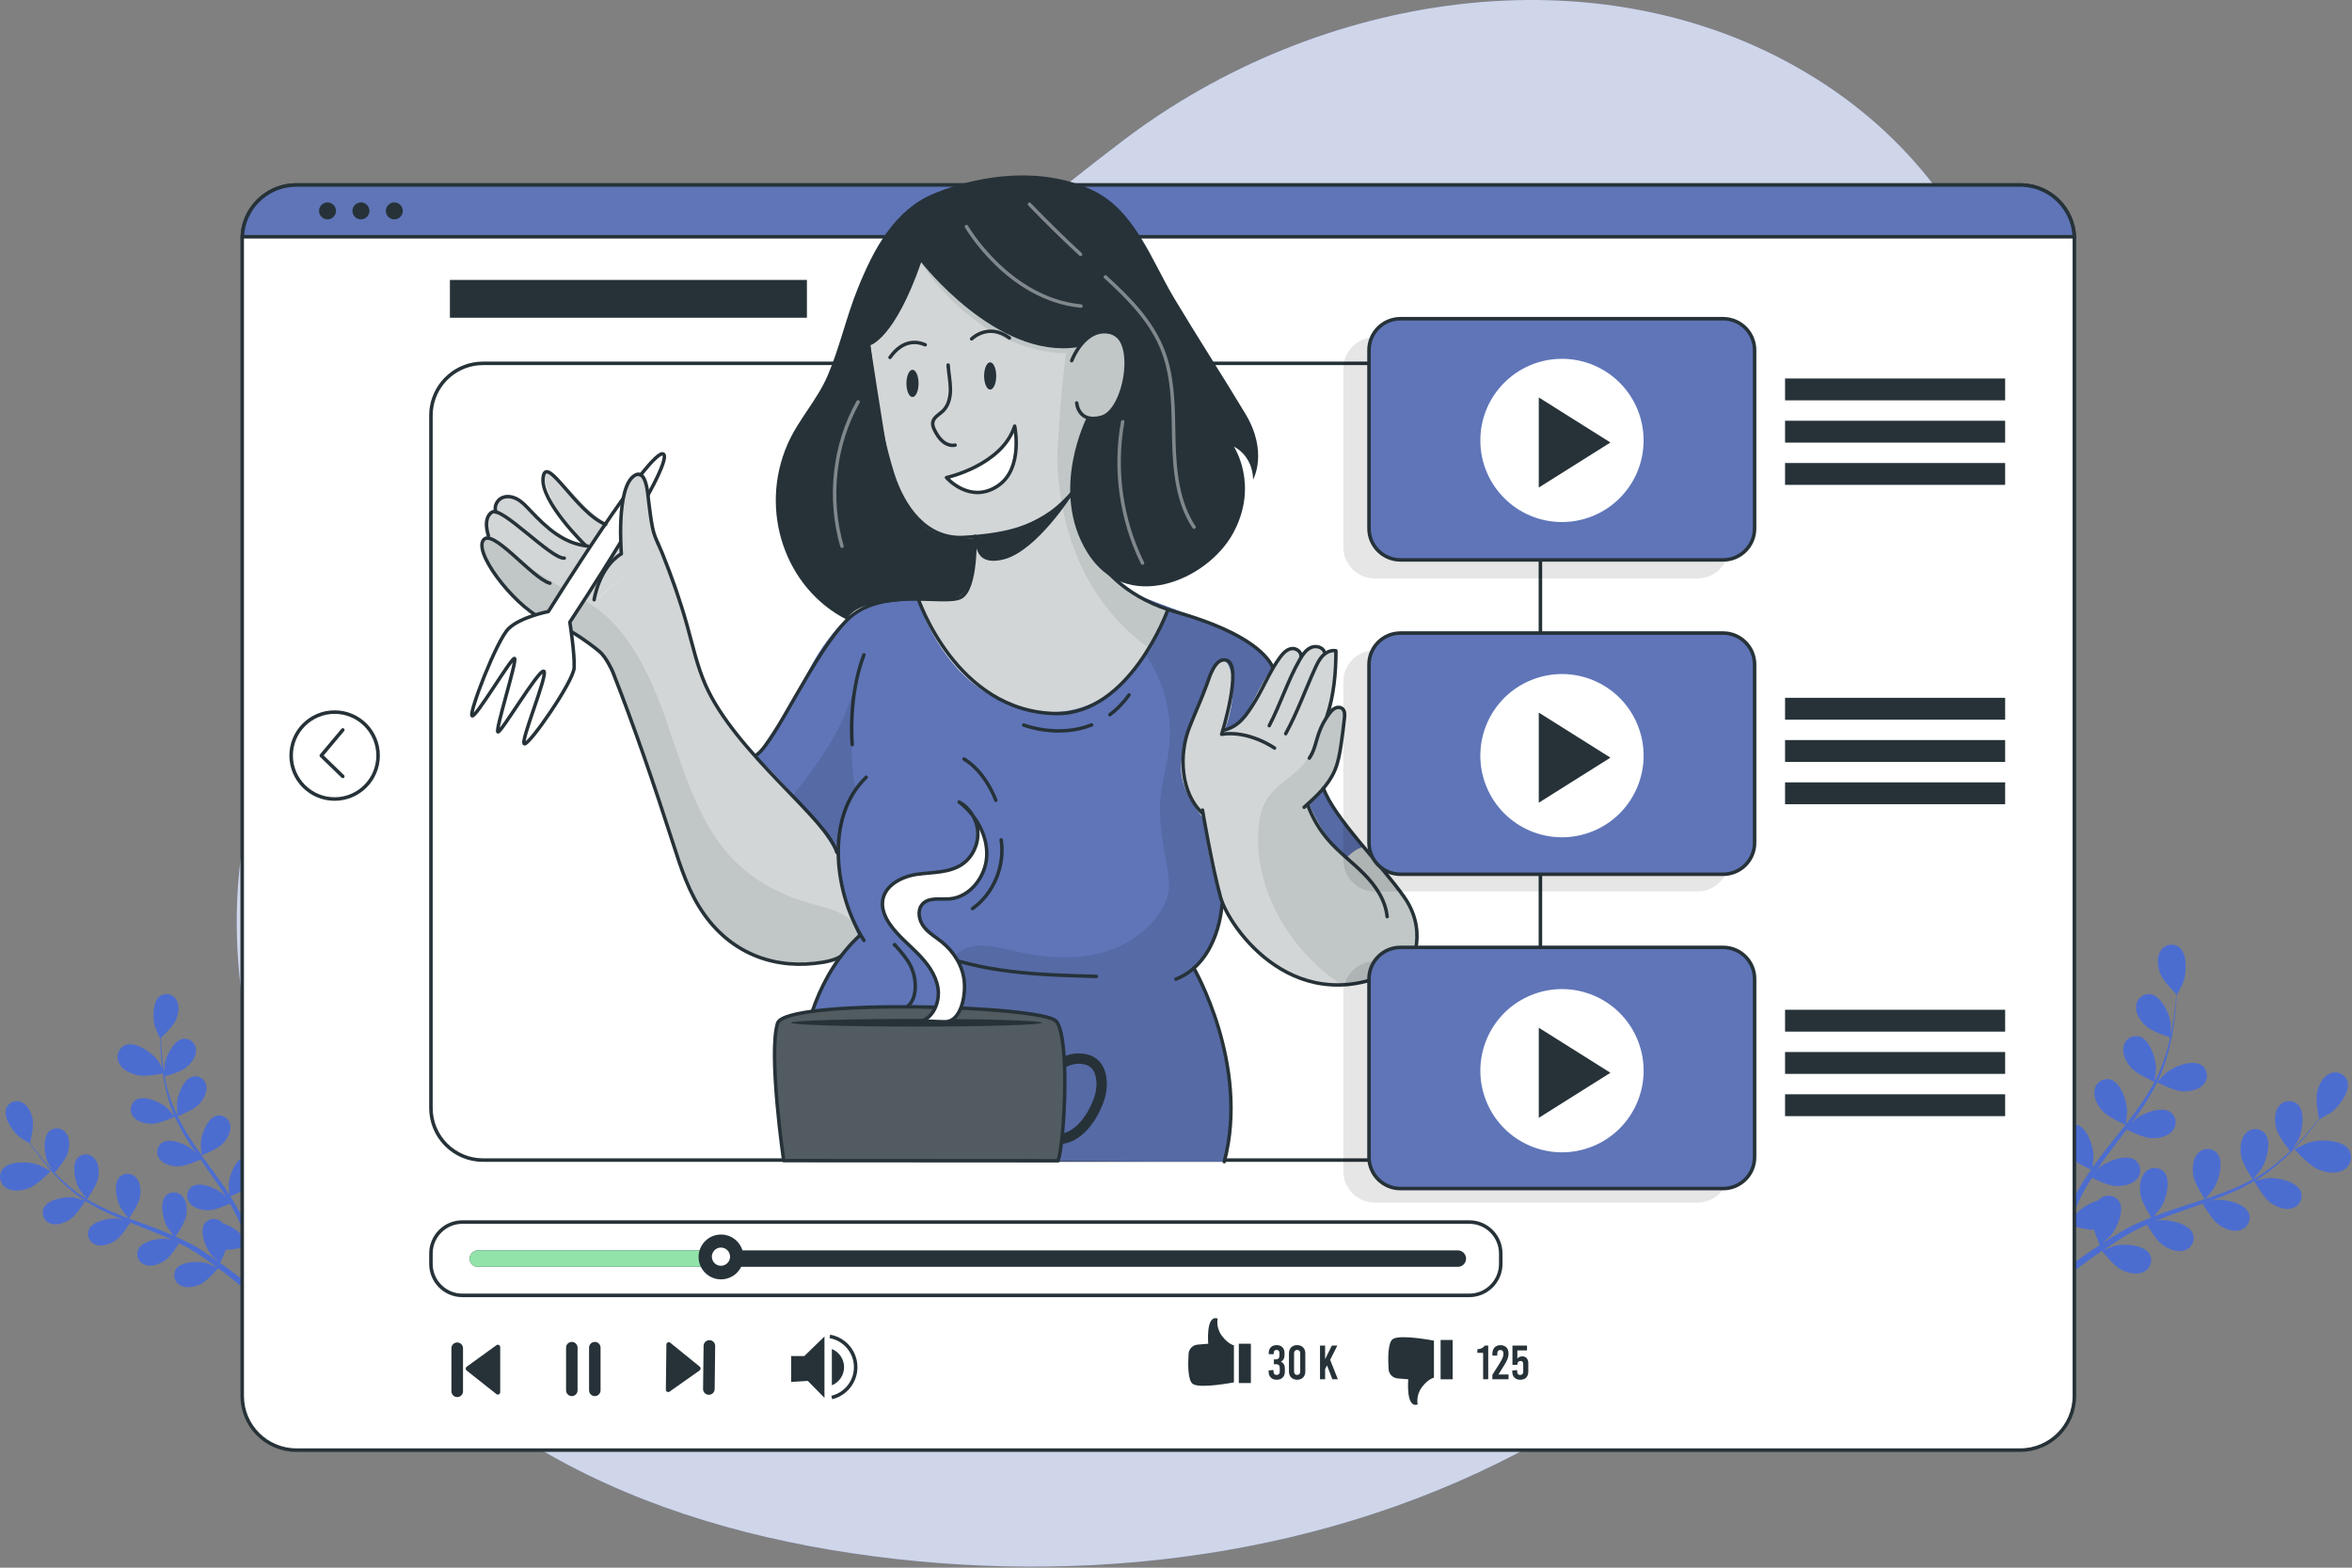 <svg xmlns="http://www.w3.org/2000/svg" width="666" height="444" viewBox="0 0 666 444" fill="none"><rect x="0" y="0" width="666" height="444" fill="#808080" stroke="none"/><path d="M394.603 377.548C394.535 377.548 395.799 373.492 395.908 373.249C397.172 370.396 401.316 365.624 404.763 365.989C407.027 366.293 408.617 368.375 408.312 370.64C408.292 370.786 408.265 370.93 408.23 371.072C407.73 373.485 405.323 375.337 403.214 376.338C400.741 377.501 394.603 377.548 394.603 377.548Z" fill="#4C6DD0"></path><path d="M656.239 331.125C653.735 330.034 649.656 325.449 649.651 325.441C649.646 325.433 653.488 323.687 653.744 323.596C656.724 322.666 663.02 322.63 665.039 325.473C666.303 327.372 665.789 329.936 663.89 331.2C663.764 331.284 663.634 331.36 663.5 331.43C661.353 332.643 658.375 332.053 656.239 331.125Z" fill="#4C6DD0"></path><path d="M591.739 356.695C590.193 357.814 588.774 358.876 587.494 359.865L585.121 359.216C586.733 358.01 588.621 356.669 590.688 355.21C591.899 354.371 593.212 353.49 594.568 352.606C593.946 351.194 593.406 349.748 592.95 348.274C590.638 348.399 586.361 347.025 585.807 346.846C585.262 348.197 584.748 349.514 584.279 350.766C583.211 353.593 582.344 356.123 581.639 358.264L579.683 357.729C580.446 355.555 581.396 352.977 582.547 350.103C583.097 348.733 583.706 347.274 584.351 345.789C583.85 345.47 579.788 342.873 578.552 340.986C577.429 339.277 576.48 336.775 577.214 334.733C577.83 332.821 579.878 331.771 581.79 332.386C581.912 332.425 582.032 332.471 582.149 332.523C584.919 333.848 585.807 339.312 585.442 342.03C585.401 342.18 584.992 343.904 584.706 344.975C584.976 344.348 585.223 343.778 585.497 343.159C586.049 341.908 586.63 340.708 587.228 339.393C587.551 338.776 587.876 338.15 588.204 337.516C588.513 336.9 588.929 336.25 589.294 335.607C590.166 334.136 591.121 332.694 592.117 331.256C591.037 330.771 587.232 329.002 585.856 327.476C584.479 325.95 583.174 323.624 583.587 321.501C583.89 319.516 585.745 318.152 587.731 318.455C587.868 318.476 588.005 318.505 588.139 318.541C591.078 319.429 592.759 324.71 592.84 327.437C592.843 327.606 592.653 329.579 592.533 330.661C593.139 329.804 593.738 328.944 594.377 328.096C596.225 325.644 598.171 323.219 600.102 320.797C600.691 320.054 601.273 319.309 601.855 318.564C601.473 318.396 596.906 316.39 595.361 314.685C593.999 313.156 592.679 310.833 593.092 308.71C593.395 306.724 595.25 305.361 597.236 305.664C597.374 305.685 597.51 305.714 597.644 305.751C600.583 306.639 602.264 311.92 602.338 314.646C602.345 314.851 602.072 317.692 601.968 318.406C603.257 316.768 604.522 315.117 605.701 313.442C607.309 311.185 608.771 308.828 610.078 306.384C609.889 306.332 605.12 304.243 603.539 302.493C602.175 300.971 600.856 298.647 601.27 296.518C601.578 294.529 603.439 293.167 605.428 293.475C605.561 293.495 605.692 293.523 605.822 293.558C608.761 294.446 610.442 299.727 610.514 302.459C610.522 302.636 610.315 304.801 610.196 305.827L610.365 305.873C611.609 303.38 612.627 300.781 613.408 298.107C613.858 296.64 614.202 295.206 614.513 293.812C613.585 293.516 609.367 292.131 607.76 290.703C606.153 289.275 604.668 287.173 604.849 285.001C604.948 282.995 606.654 281.449 608.66 281.548C608.79 281.554 608.92 281.568 609.048 281.588C612.063 282.146 614.339 287.198 614.689 289.915C614.712 290.062 614.736 291.589 614.741 292.697C614.871 292.067 615.015 291.412 615.125 290.805C615.546 288.523 615.796 286.405 616 284.534C616.11 283.464 616.19 282.483 616.245 281.588C615.486 280.827 612.457 277.707 611.712 275.744C610.967 273.781 610.596 271.192 611.75 269.356C612.76 267.62 614.986 267.031 616.722 268.041C616.834 268.106 616.943 268.178 617.048 268.255C619.468 270.143 619.161 275.673 618.218 278.246C618.155 278.474 616.46 281.802 616.422 281.763L616.37 281.749C616.328 282.62 616.276 283.552 616.193 284.574C616.027 286.463 615.798 288.58 615.454 290.889C615.075 293.372 614.552 295.831 613.888 298.253C613.167 300.972 612.208 303.622 611.021 306.172C611.012 306.205 611.003 306.237 610.994 306.27C611.609 305.611 613.391 303.835 613.543 303.716C615.686 302.004 620.841 299.966 623.396 301.667C625.037 302.826 625.427 305.095 624.269 306.735C624.194 306.841 624.114 306.942 624.029 307.04C622.652 308.717 620.019 309.174 617.974 309.091C615.666 308.999 611.196 306.739 610.837 306.564C609.552 309.123 608.099 311.593 606.488 313.959C605.556 315.344 604.573 316.708 603.57 318.066C604.12 317.516 604.611 317.026 604.69 316.971C606.833 315.259 611.981 313.219 614.543 314.922C616.183 316.075 616.578 318.339 615.425 319.979C615.348 320.089 615.265 320.194 615.176 320.295C613.799 321.972 611.172 322.43 609.127 322.348C607.082 322.265 603.201 320.418 602.188 319.917C601.795 320.433 601.414 320.953 601.022 321.462C599.141 323.933 597.257 326.389 595.495 328.857C594.871 329.73 594.308 330.635 593.697 331.484C594.188 330.995 594.601 330.589 594.659 330.528C596.801 328.822 601.949 326.783 604.51 328.485C606.15 329.638 606.545 331.902 605.392 333.542C605.315 333.652 605.232 333.757 605.143 333.858C603.768 335.528 601.139 335.993 599.094 335.911C597.049 335.828 593.541 334.154 592.335 333.565C591.762 334.481 591.181 335.401 590.666 336.311C590.338 336.922 589.964 337.521 589.657 338.179L588.715 340.087C588.163 341.338 587.591 342.583 587.084 343.796C586.719 344.642 586.393 345.45 586.065 346.265C586.674 345.394 587.914 343.708 588.033 343.58C589.737 341.871 591.85 340.628 594.172 339.968C594.352 339.769 594.551 339.589 594.768 339.43C596.331 338.175 598.616 338.425 599.871 339.988C599.953 340.09 600.029 340.196 600.099 340.306C601.684 342.94 599.4 347.985 597.602 350.051C597.498 350.177 596.199 351.363 595.36 352.101C595.92 351.743 596.451 351.39 597.055 351.03C598.193 350.304 599.341 349.616 600.582 348.869L602.441 347.836C603.051 347.477 603.741 347.182 604.395 346.843C605.936 346.101 607.53 345.423 609.165 344.777C608.534 343.778 606.337 340.205 606.063 338.182C605.79 336.159 605.945 333.49 607.468 331.944C608.828 330.471 611.124 330.379 612.597 331.739C612.693 331.828 612.785 331.922 612.871 332.021C614.833 334.38 613.352 339.714 611.878 342.03C611.79 342.174 610.547 343.719 609.85 344.552C610.824 344.167 611.799 343.782 612.8 343.425C615.694 342.402 618.65 341.458 621.603 340.5L624.301 339.605C624.068 339.254 621.34 335.06 621.031 332.782C620.73 330.758 620.911 328.096 622.434 326.55C623.799 325.077 626.1 324.99 627.573 326.355C627.666 326.441 627.754 326.531 627.837 326.626C629.797 328.991 628.317 334.326 626.842 336.641C626.732 336.814 624.941 339.029 624.457 339.57C626.438 338.913 628.404 338.232 630.31 337.492C632.896 336.496 635.416 335.336 637.854 334.019C637.744 333.856 634.889 329.487 634.558 327.161C634.258 325.131 634.44 322.468 635.956 320.921C637.321 319.448 639.622 319.361 641.095 320.726C641.188 320.812 641.276 320.903 641.359 320.998C643.325 323.365 641.839 328.698 640.371 331.015C640.274 331.164 638.907 332.857 638.25 333.644L638.36 333.779C640.777 332.387 643.062 330.779 645.189 328.976C646.373 328.004 647.453 327.002 648.475 326.007C647.862 325.251 645.104 321.756 644.562 319.688C644.02 317.62 643.926 315.043 645.269 313.336C646.459 311.718 648.735 311.371 650.353 312.561C650.456 312.637 650.555 312.718 650.649 312.804C652.868 314.939 651.969 320.404 650.763 322.864C650.724 323.007 649.877 324.283 649.271 325.217C649.726 324.76 650.223 324.3 650.633 323.851C652.244 322.189 653.638 320.552 654.827 319.098C655.503 318.267 656.105 317.499 656.649 316.793C656.435 315.732 655.633 311.462 656.095 309.416C656.557 307.37 657.675 304.999 659.656 304.083C661.462 303.196 663.645 303.941 664.532 305.747C664.587 305.858 664.635 305.972 664.678 306.088C665.653 309.004 662.351 313.441 660.12 315.066C659.935 315.204 656.7 317.067 656.688 317.007L656.67 316.946C656.154 317.653 655.572 318.398 654.966 319.206C653.789 320.692 652.443 322.356 650.835 324.061C649.151 325.925 647.358 327.688 645.466 329.341C643.358 331.205 641.087 332.878 638.682 334.339C638.653 334.353 638.625 334.369 638.599 334.386C639.469 334.176 641.94 333.674 642.134 333.657C644.863 333.415 650.297 334.558 651.479 337.384C652.208 339.251 651.285 341.356 649.418 342.086C649.294 342.135 649.167 342.176 649.038 342.211C646.971 342.851 644.521 341.789 642.859 340.591C640.987 339.238 638.505 334.887 638.304 334.545C635.821 335.969 633.246 337.227 630.596 338.309C629.023 338.937 627.453 339.552 625.896 340.121C626.641 339.96 627.346 339.817 627.437 339.842C630.166 339.6 635.598 340.75 636.78 343.575C637.509 345.442 636.586 347.547 634.719 348.276C634.595 348.325 634.468 348.366 634.339 348.401C632.272 349.041 629.824 347.972 628.162 346.774C626.499 345.576 624.283 341.894 623.718 340.912L621.891 341.569C618.963 342.59 616.032 343.596 613.187 344.668C612.185 345.053 611.218 345.461 610.238 345.866L611.577 345.609C614.306 345.367 619.738 346.517 620.921 349.342C621.652 351.209 620.731 353.315 618.864 354.045C618.74 354.093 618.614 354.135 618.486 354.17C616.414 354.802 613.965 353.739 612.302 352.541C610.639 351.343 608.63 348.033 607.964 346.855C606.984 347.288 605.988 347.751 605.059 348.226C604.427 348.565 603.796 348.847 603.181 349.226L601.347 350.294C600.209 351.02 599.032 351.763 597.942 352.495C597.183 352.988 596.457 353.491 595.731 353.993C596.737 353.567 598.684 352.881 598.851 352.835C601.522 352.164 607.04 352.489 608.65 355.109C609.657 356.847 609.064 359.072 607.326 360.079C607.212 360.145 607.095 360.204 606.975 360.258C605.021 361.202 602.44 360.517 600.614 359.583C598.61 358.558 595.613 354.809 595.225 354.332C593.977 355.1 592.816 355.911 591.739 356.695Z" fill="#4C6DD0"></path><path d="M8.332 336.47C10.598 335.59 14.377 331.66 14.377 331.66C14.377 331.66 11.033 329.959 10.805 329.873C8.196 328.945 2.605 328.687 0.694 331.157C-0.492 332.801 -0.12 335.095 1.524 336.281C1.631 336.358 1.741 336.429 1.856 336.494C3.74 337.64 6.405 337.223 8.332 336.47Z" fill="#4C6DD0"></path><path d="M46.764 303.883C46.817 303.871 44.911 300.621 44.768 300.426C43.103 298.217 38.585 294.922 35.648 295.929C33.751 296.642 32.791 298.759 33.504 300.656C33.551 300.781 33.605 300.904 33.666 301.024C34.585 303.011 37.043 304.126 39.067 304.566C41.443 305.083 46.758 303.884 46.764 303.883Z" fill="#4C6DD0"></path><path d="M64.71 361.402C66.042 362.446 67.264 363.439 68.367 364.363L70.5 363.868C69.107 362.741 67.494 361.471 65.697 360.125C64.646 359.335 63.512 358.515 62.353 357.674C62.963 356.441 63.501 355.174 63.964 353.879C66.013 354.097 69.854 353.005 70.355 352.861C70.79 354.078 71.198 355.268 71.571 356.395C72.418 358.939 73.106 361.215 73.657 363.142L75.382 362.742C74.785 360.799 74.028 358.462 73.093 355.869C72.653 354.632 72.159 353.31 71.647 351.972C72.101 351.714 75.796 349.545 76.95 347.911C77.995 346.433 78.937 344.244 78.359 342.408C77.882 340.692 76.105 339.688 74.389 340.164C74.276 340.195 74.164 340.233 74.055 340.277C71.53 341.356 70.567 346.179 70.796 348.604C70.828 348.742 71.13 350.282 71.354 351.25C71.137 350.704 70.936 350.167 70.71 349.609C70.265 348.498 69.788 347.401 69.284 346.214C69.015 345.652 68.751 345.082 68.48 344.513C68.209 343.944 67.88 343.362 67.578 342.779C66.858 341.44 66.06 340.126 65.222 338.815C66.201 338.428 69.655 336.988 70.906 335.678C72.156 334.368 73.424 332.353 73.161 330.443C72.945 328.672 71.335 327.41 69.563 327.626C69.449 327.64 69.336 327.66 69.225 327.686C66.608 328.37 64.903 332.984 64.773 335.415C64.767 335.569 64.862 337.323 64.933 338.286C64.425 337.502 63.925 336.723 63.384 335.946C61.83 333.704 60.185 331.491 58.559 329.266C58.056 328.592 57.551 327.911 57.072 327.224C57.422 327.087 61.528 325.496 62.972 324.002C64.237 322.695 65.49 320.677 65.227 318.767C65.015 316.995 63.407 315.731 61.635 315.942C61.521 315.956 61.408 315.975 61.296 316.001C58.679 316.685 56.975 321.306 56.846 323.737C56.833 323.92 56.975 326.448 57.047 327.084C55.956 325.582 54.893 324.08 53.912 322.545C52.563 320.488 51.35 318.345 50.279 316.13C50.444 316.092 54.735 314.402 56.211 312.894C57.476 311.587 58.729 309.569 58.466 307.659C58.254 305.887 56.646 304.623 54.874 304.834C54.76 304.848 54.647 304.867 54.535 304.893C51.918 305.577 50.215 310.198 50.085 312.629C50.073 312.785 50.175 314.69 50.254 315.629L50.103 315.664C49.016 313.426 48.132 311.095 47.46 308.7C47.115 307.392 46.858 306.106 46.63 304.854C47.473 304.658 51.271 303.534 52.733 302.328C54.195 301.121 55.605 299.302 55.519 297.379C55.499 295.591 54.034 294.157 52.246 294.177C52.135 294.178 52.025 294.185 51.915 294.198C49.231 294.592 47.019 298.998 46.644 301.389C46.625 301.518 46.545 302.876 46.523 303.859C46.433 303.29 46.325 302.705 46.247 302.161C45.953 300.148 45.8 298.233 45.69 296.559C45.629 295.609 45.596 294.749 45.575 293.942C46.276 293.287 49.073 290.625 49.799 288.909C50.525 287.193 50.951 284.902 49.989 283.237C49.151 281.662 47.194 281.064 45.619 281.902C45.519 281.955 45.421 282.014 45.327 282.077C43.108 283.667 43.188 288.589 43.908 290.914C43.955 291.118 45.349 294.133 45.343 294.106L45.396 294.094C45.402 294.87 45.415 295.699 45.453 296.614C45.529 298.289 45.637 300.187 45.892 302.244C46.141 304.462 46.519 306.663 47.026 308.837C47.58 311.267 48.347 313.643 49.319 315.938L49.337 316.017C48.822 315.443 47.298 313.777 47.167 313.662C45.32 312.071 40.787 310.091 38.494 311.511C36.999 312.479 36.572 314.475 37.54 315.97C37.604 316.069 37.674 316.165 37.749 316.257C38.91 317.792 41.227 318.295 43.076 318.282C45.155 318.272 49.176 316.43 49.496 316.286C50.556 318.601 51.772 320.841 53.134 322.992C53.913 324.255 54.736 325.5 55.579 326.741C55.107 326.233 54.664 325.788 54.649 325.722C52.802 324.131 48.302 322.143 45.976 323.571C44.481 324.539 44.054 326.535 45.022 328.03C45.086 328.129 45.156 328.225 45.231 328.317C46.392 329.852 48.709 330.355 50.558 330.342C52.408 330.329 55.883 328.829 56.802 328.421C57.127 328.894 57.452 329.367 57.783 329.838C59.368 332.093 60.958 334.34 62.445 336.591C62.976 337.384 63.461 338.187 63.965 339.014C63.548 338.563 63.19 338.188 63.13 338.139C61.283 336.548 56.75 334.568 54.457 335.988C52.962 336.956 52.535 338.952 53.503 340.447C53.567 340.546 53.637 340.642 53.712 340.734C54.873 342.269 57.196 342.771 59.039 342.759C60.882 342.748 64.024 341.394 65.119 340.911C65.597 341.744 66.081 342.575 66.503 343.407C66.782 343.981 67.093 344.512 67.34 345.1C67.587 345.688 67.852 346.258 68.108 346.823C68.553 347.934 69.021 349.082 69.428 350.181C69.722 350.939 69.982 351.669 70.249 352.405C69.731 351.609 68.695 350.073 68.59 349.952C67.113 348.349 65.244 347.159 63.167 346.499C63.015 346.317 62.846 346.149 62.662 345.999C61.314 344.829 59.274 344.974 58.104 346.322C58.029 346.408 57.959 346.499 57.894 346.592C56.398 348.875 58.243 353.45 59.77 355.337C59.865 355.447 60.974 356.549 61.695 357.236C61.207 356.898 60.747 356.561 60.237 356.186C59.253 355.505 58.254 354.849 57.17 354.122L55.555 353.144C55.025 352.802 54.424 352.518 53.85 352.193C52.513 351.483 51.117 350.822 49.701 350.193C50.305 349.359 52.37 346.236 52.709 344.436C53.048 342.637 52.98 340.279 51.684 338.852C50.529 337.492 48.49 337.326 47.13 338.481C47.042 338.556 46.958 338.635 46.879 338.718C45.052 340.745 46.184 345.534 47.403 347.617C47.481 347.745 48.531 349.159 49.125 349.924C48.267 349.547 47.416 349.169 46.538 348.824C44.007 347.815 41.415 346.869 38.827 345.915L36.476 345.114C36.689 344.808 39.24 341.177 39.614 339.168C39.949 337.383 39.885 335.011 38.589 333.584C37.434 332.224 35.395 332.057 34.035 333.213C33.947 333.287 33.863 333.367 33.784 333.45C31.964 335.475 33.089 340.266 34.315 342.348C34.407 342.507 35.919 344.536 36.326 345.032C34.592 344.38 32.876 343.709 31.201 342.981C28.941 342.016 26.747 340.902 24.633 339.647C24.732 339.506 27.41 335.734 27.792 333.675C28.134 331.889 28.061 329.512 26.767 328.091C25.612 326.731 23.573 326.564 22.213 327.72C22.125 327.795 22.041 327.874 21.962 327.957C20.142 329.982 21.267 334.773 22.493 336.855C22.573 336.989 23.724 338.54 24.287 339.263L24.182 339.378C22.086 338.055 20.111 336.549 18.28 334.877C17.266 333.974 16.343 333.05 15.464 332.13C16.008 331.483 18.606 328.473 19.161 326.651C19.717 324.829 19.882 322.549 18.749 320.987C17.753 319.511 15.749 319.122 14.273 320.117C14.177 320.182 14.084 320.252 13.996 320.327C11.961 322.145 12.554 327.032 13.543 329.259C13.572 329.384 14.279 330.546 14.787 331.392C14.399 330.975 13.987 330.544 13.621 330.136C12.25 328.594 11.085 327.102 10.068 325.77C9.489 325.009 8.986 324.307 8.522 323.652C8.749 322.718 9.61 318.951 9.276 317.121C8.941 315.29 8.02 313.145 6.296 312.261C4.727 311.41 2.766 311.992 1.915 313.56C1.861 313.659 1.812 313.762 1.769 313.866C0.801 316.422 3.58 320.475 5.487 322.024C5.657 322.158 8.459 323.916 8.476 323.87C8.474 323.852 8.47 323.834 8.464 323.817C8.899 324.465 9.376 325.146 9.908 325.883C10.916 327.238 12.035 328.769 13.377 330.338C14.813 332.051 16.349 333.678 17.977 335.21C19.782 336.939 21.738 338.503 23.822 339.884L23.902 339.928C23.156 339.705 20.953 339.183 20.788 339.159C18.371 338.852 13.525 339.678 12.363 342.148C11.638 343.775 12.37 345.681 13.996 346.405C14.115 346.458 14.236 346.503 14.36 346.542C16.181 347.181 18.385 346.302 19.905 345.318C21.618 344.178 23.97 340.406 24.157 340.106C26.314 341.459 28.56 342.665 30.879 343.716C32.224 344.341 33.595 344.925 34.982 345.491L33.623 345.168C31.206 344.861 26.354 345.689 25.198 348.157C24.476 349.789 25.213 351.697 26.845 352.419C26.959 352.47 27.076 352.514 27.196 352.551C29.015 353.184 31.22 352.311 32.739 351.32C34.258 350.329 36.352 347.123 36.89 346.27L38.489 346.912C41.054 347.92 43.618 348.921 46.143 349.993C47.019 350.359 47.868 350.759 48.722 351.15C48.126 351.004 47.621 350.892 47.543 350.882C45.125 350.569 40.279 351.395 39.117 353.864C38.397 355.496 39.136 357.404 40.768 358.124C40.883 358.175 41.001 358.219 41.121 358.256C42.934 358.89 45.146 358.016 46.664 357.025C48.183 356.034 50.07 353.133 50.712 352.131C51.575 352.562 52.431 352.988 53.244 353.445C53.798 353.768 54.347 354.043 54.854 354.404L56.476 355.415C57.46 356.096 58.481 356.789 59.431 357.505C60.097 357.982 60.717 358.442 61.339 358.908C60.475 358.533 58.757 357.828 58.607 357.779C56.265 357.108 51.35 357.187 49.829 359.455C48.877 360.965 49.33 362.96 50.839 363.911C50.935 363.972 51.035 364.027 51.138 364.078C52.839 364.981 55.157 364.471 56.804 363.707C58.62 362.862 61.41 359.634 61.773 359.223C62.809 359.907 63.785 360.673 64.71 361.402Z" fill="#4C6DD0"></path><path d="M511.149 20.394C452.083 -14.571 373.487 -2.264 318.134 39.709C278.538 69.734 241.795 104.715 196.606 125.387C161.886 141.269 122.204 148.898 96.302 179.043C55.745 226.244 61.151 292.781 89.319 344.75C122.001 405.051 181.308 432.152 247.432 440.775C313.301 449.365 382.684 439.495 440.478 405.589C517.493 360.406 558.766 274.051 573.44 188.598C584.503 124.176 570.972 55.808 511.149 20.394Z" fill="#5F75B8"></path><path opacity="0.7" d="M511.149 20.394C452.083 -14.571 373.487 -2.264 318.134 39.709C278.538 69.734 241.795 104.715 196.606 125.387C161.886 141.269 122.204 148.898 96.302 179.043C55.745 226.244 61.151 292.781 89.319 344.75C122.001 405.051 181.308 432.152 247.432 440.775C313.301 449.365 382.684 439.495 440.478 405.589C517.493 360.406 558.766 274.051 573.44 188.598C584.503 124.176 570.972 55.808 511.149 20.394Z" fill="white"></path><path d="M587.387 67.715V395.377C587.387 403.839 580.526 410.7 572.064 410.7H83.904C75.442 410.7 68.581 403.839 68.581 395.377V67.715C68.581 67.496 68.59 67.277 68.599 67.067C68.923 59.165 75.232 52.811 83.117 52.409C83.38 52.4 83.642 52.391 83.905 52.391H572.065C572.328 52.391 572.59 52.4 572.853 52.409C580.738 52.812 587.047 59.165 587.371 67.067C587.378 67.278 587.387 67.497 587.387 67.715Z" fill="white" stroke="#263238" stroke-miterlimit="10" stroke-linecap="round" stroke-linejoin="round"></path><path d="M587.369 67.067H68.598C68.922 59.165 75.231 52.811 83.116 52.409C83.379 52.4 83.641 52.391 83.904 52.391H572.064C572.327 52.391 572.589 52.4 572.852 52.409C580.736 52.811 587.045 59.164 587.369 67.067Z" fill="#5F75B8" stroke="#263238" stroke-miterlimit="10"></path><path d="M95.144 59.73C95.144 61.056 94.069 62.132 92.742 62.132C91.415 62.132 90.34 61.057 90.34 59.73C90.34 58.403 91.415 57.328 92.742 57.328C94.069 57.328 95.144 58.403 95.144 59.73Z" fill="#263238"></path><path d="M104.604 59.73C104.604 61.056 103.529 62.132 102.202 62.132C100.875 62.132 99.8 61.057 99.8 59.73C99.8 58.403 100.875 57.328 102.202 57.328C103.529 57.328 104.604 58.403 104.604 59.73Z" fill="#263238"></path><path d="M114.064 59.73C114.064 61.056 112.989 62.132 111.662 62.132C110.335 62.132 109.26 61.057 109.26 59.73C109.26 58.403 110.335 57.328 111.662 57.328C112.989 57.328 114.064 58.403 114.064 59.73Z" fill="#263238"></path><path d="M94.754 226.3C101.553 226.3 107.064 220.788 107.064 213.99C107.064 207.191 101.553 201.68 94.754 201.68C87.956 201.68 82.444 207.191 82.444 213.99C82.444 220.788 87.956 226.3 94.754 226.3Z" fill="white" stroke="#263238" stroke-miterlimit="10" stroke-linecap="round" stroke-linejoin="round"></path><path d="M97.064 206.727L90.978 213.993L97.064 219.894" fill="white"></path><path d="M97.064 206.727L90.978 213.993L97.064 219.894" stroke="#263238" stroke-miterlimit="10" stroke-linecap="round" stroke-linejoin="round"></path><path d="M344.798 373.444C344.798 373.444 344.204 375.925 345.986 378.322C347.768 380.719 349.401 381.016 349.401 381.016V391.512C349.401 391.512 340.048 393.339 337.821 392.003C336.307 391.095 336.371 386.345 336.567 383.396C336.658 382.028 337.734 380.937 339.101 380.823L342.126 380.571C342.126 380.571 341.383 372.256 344.798 373.444Z" fill="#263238"></path><path d="M354.201 380.57H350.786V391.704H354.201V380.57Z" fill="#263238"></path><path d="M363.826 387.541V388.426C363.826 389.87 362.967 390.77 361.523 390.77C360.08 390.77 359.221 389.87 359.221 388.426V388.141L360.611 388.005V388.318C360.611 389.081 360.937 389.408 361.496 389.408C362.054 389.408 362.381 389.081 362.381 388.454V387.459C362.381 386.697 362.054 386.37 361.292 386.37H360.72V385.008H361.197C361.959 385.008 362.286 384.681 362.286 383.918V383.183C362.286 382.625 361.987 382.324 361.468 382.324C360.951 382.324 360.65 382.625 360.65 383.319V383.536H359.261V383.21C359.261 381.833 360.092 380.961 361.495 380.961C362.898 380.961 363.729 381.833 363.729 383.21V383.837C363.729 384.695 363.375 385.321 362.707 385.662C363.445 386.001 363.826 386.642 363.826 387.541Z" fill="#263238"></path><path d="M364.986 388.467V383.264C364.986 381.887 365.912 380.961 367.302 380.961C368.692 380.961 369.618 381.887 369.618 383.264V388.467C369.618 389.844 368.692 390.77 367.302 390.77C365.912 390.77 364.986 389.844 364.986 388.467ZM368.174 388.467V383.264C368.174 382.664 367.833 382.323 367.302 382.323C366.771 382.323 366.43 382.664 366.43 383.264V388.467C366.43 389.067 366.771 389.408 367.302 389.408C367.833 389.408 368.174 389.067 368.174 388.467Z" fill="#263238"></path><path d="M375.766 386.707L375.221 387.756V390.63H373.777V381.094H375.221V384.963L377.128 381.094H378.682L376.652 385.141L378.832 390.631H377.279L375.766 386.707Z" fill="#263238"></path><path d="M401.435 397.766C401.435 397.766 400.841 395.285 402.623 392.888C404.405 390.491 406.038 390.194 406.038 390.194V379.698C406.038 379.698 396.685 377.871 394.458 379.207C392.944 380.115 393.008 384.865 393.205 387.814C393.296 389.182 394.372 390.273 395.739 390.387L398.764 390.639C398.764 390.639 398.02 398.953 401.435 397.766Z" fill="#263238"></path><path d="M411.339 379.508H407.924V390.643H411.339V379.508Z" fill="#263238"></path><path d="M419.969 383.159H418.334V382.151C419.451 382.069 420.119 381.62 420.405 381.102H421.412V390.638H419.969V383.159Z" fill="#263238"></path><path d="M424.303 389.273H427.164V390.635H422.586V389.381L424.698 386.017C425.488 384.764 425.72 384.109 425.72 383.374C425.72 382.706 425.407 382.339 424.848 382.339C424.29 382.339 423.976 382.706 423.976 383.374V383.933H422.586V383.483C422.586 381.93 423.431 380.977 424.861 380.977C426.292 380.977 427.164 381.862 427.164 383.333C427.164 384.369 426.85 385.213 425.884 386.753L424.303 389.273Z" fill="#263238"></path><path d="M428.215 388.457V388.171L429.605 388.035V388.349C429.605 389.111 429.932 389.412 430.464 389.412C430.995 389.412 431.321 389.111 431.321 388.486V386.279C431.321 385.72 431.022 385.448 430.559 385.448C430.041 385.448 429.659 385.802 429.659 386.388V386.552H428.27V381.102H432.397V382.464H429.658V384.834C429.862 384.467 430.38 384.14 431.035 384.14C432.111 384.14 432.764 384.903 432.764 386.061V388.458C432.764 389.902 431.907 390.774 430.489 390.774C429.073 390.774 428.215 389.902 428.215 388.457Z" fill="#263238"></path><path d="M224.017 391.398V384.054H227.764L233.46 378.508V395.895L228.738 391.098L224.017 391.398Z" fill="#263238"></path><path d="M239.011 387.206C239.011 389.53 237.585 391.524 235.552 392.342V382.07C237.585 382.889 239.011 384.882 239.011 387.206Z" fill="#263238"></path><path d="M234.983 378.5C239.137 379.222 242.296 382.846 242.296 387.206C242.296 391.374 239.411 394.868 235.528 395.8" stroke="#263238" stroke-miterlimit="10"></path><path d="M161.916 395.405C161.017 395.405 160.288 394.676 160.288 393.777V381.683C160.288 380.784 161.017 380.055 161.916 380.055C162.815 380.055 163.544 380.784 163.544 381.683V393.777C163.544 394.676 162.815 395.405 161.916 395.405Z" fill="#263238"></path><path d="M168.428 395.405C167.529 395.405 166.8 394.676 166.8 393.777V381.683C166.8 380.784 167.529 380.055 168.428 380.055C169.327 380.055 170.056 380.784 170.056 381.683V393.777C170.057 394.676 169.328 395.405 168.428 395.405Z" fill="#263238"></path><path d="M129.468 380.211C130.374 380.211 131.109 380.946 131.109 381.852V394.042C131.109 394.948 130.374 395.683 129.468 395.683C128.562 395.683 127.827 394.948 127.827 394.042V381.852C127.827 380.946 128.561 380.211 129.468 380.211Z" fill="#263238"></path><path d="M141.641 381.523V394.3C141.641 394.86 140.995 395.172 140.556 394.825L132.12 388.152C131.772 387.876 131.783 387.345 132.143 387.084L140.579 380.98C141.022 380.66 141.641 380.976 141.641 381.523Z" fill="#263238"></path><path d="M200.704 395.034C199.798 395.023 199.072 394.28 199.083 393.373L199.229 381.184C199.24 380.278 199.983 379.552 200.89 379.563C201.796 379.574 202.522 380.317 202.511 381.223L202.365 393.412C202.353 394.319 201.61 395.045 200.704 395.034Z" fill="#263238"></path><path d="M188.547 393.58L188.7 380.804C188.707 380.244 189.356 379.939 189.791 380.292L198.146 387.066C198.491 387.346 198.473 387.877 198.11 388.133L189.602 394.135C189.156 394.45 188.54 394.126 188.547 393.58Z" fill="#263238"></path><path d="M416.048 366.878H130.937C126.016 366.878 122.027 362.889 122.027 357.968V355.019C122.027 350.098 126.016 346.109 130.937 346.109H416.048C420.969 346.109 424.958 350.098 424.958 355.019V357.968C424.957 362.889 420.968 366.878 416.048 366.878Z" fill="white" stroke="#263238" stroke-miterlimit="10" stroke-linecap="round" stroke-linejoin="round"></path><path d="M415.133 356.464C415.133 357.758 414.096 358.795 412.802 358.795H135.308C134.014 358.795 132.977 357.758 132.977 356.464C132.977 355.182 134.014 354.133 135.308 354.133H412.802C414.096 354.133 415.133 355.182 415.133 356.464Z" fill="#263238"></path><path d="M205.471 354.133L205.308 358.795H135.308C134.014 358.795 132.977 357.758 132.977 356.464C132.977 355.182 134.014 354.133 135.308 354.133H205.471Z" fill="#92E3A9"></path><path d="M210.516 355.991C210.516 359.498 207.673 362.341 204.166 362.341C200.659 362.341 197.816 359.498 197.816 355.991C197.816 352.484 200.659 349.641 204.166 349.641C207.673 349.641 210.516 352.484 210.516 355.991Z" fill="#263238"></path><path d="M206.727 355.915C206.727 357.34 205.572 358.494 204.148 358.494C202.724 358.494 201.569 357.339 201.569 355.915C201.569 354.491 202.724 353.336 204.148 353.336C205.572 353.336 206.727 354.49 206.727 355.915Z" fill="white"></path><path d="M436.187 117.657V313.812C436.187 321.955 429.579 328.563 421.436 328.563H136.778C128.622 328.563 122.027 321.955 122.027 313.812V117.657C122.027 116.869 122.082 116.109 122.207 115.362C123.313 108.312 129.41 102.906 136.778 102.906H421.437C428.792 102.906 434.902 108.311 436.008 115.362C436.132 116.108 436.187 116.869 436.187 117.657Z" fill="white" stroke="#263238" stroke-miterlimit="10" stroke-linecap="round" stroke-linejoin="round"></path><path d="M228.487 79.281H127.395V89.987H228.487V79.281Z" fill="#263238"></path><path d="M187.821 230.046C187.821 230.046 192.789 249.604 201.452 261.672C213.224 272.644 220.659 273.29 229.643 273.29C238.627 273.29 242.964 268.772 242.964 268.772L244.513 258.122L239.866 241.664C239.866 241.664 223.447 222.947 217.561 218.106C211.675 213.265 198.973 198.743 195.256 180.026C191.538 161.309 185.652 152.595 185.652 152.595C185.652 152.595 183.571 134.181 180.831 134.419C178.091 134.657 175.122 144.886 175.807 151.428C175.807 151.428 168.614 146.195 166.444 144.173C164.275 142.151 155.825 132.398 154.341 133.706C152.857 135.014 157.881 148.217 165.188 154.402C165.188 154.402 159.593 153.569 156.054 150.001C152.515 146.433 145.778 139.058 142.695 140.367C139.612 141.675 140.297 144.649 140.297 144.649C140.297 144.649 136.986 145.601 138.013 150.715C138.013 150.715 134.93 155.235 139.269 161.658C143.608 168.081 152.057 174.623 159.593 178.191C167.129 181.759 170.212 183.9 172.952 190.204C175.693 196.506 187.821 230.046 187.821 230.046Z" fill="white"></path><path opacity="0.2" d="M244.512 258.125L243.517 264.913L242.96 268.77C242.96 268.77 238.634 273.291 229.649 273.291C220.664 273.291 213.219 272.641 201.448 261.665C192.795 249.596 187.819 230.049 187.819 230.049C187.819 230.049 175.689 196.511 172.956 190.207C170.209 183.903 167.13 181.76 159.592 178.194C152.054 174.613 143.614 168.075 139.274 161.66C136.328 157.305 136.792 153.822 137.403 152.038C137.695 151.181 138.013 150.711 138.013 150.711C136.991 145.596 140.296 144.642 140.296 144.642C140.296 144.642 139.619 141.67 142.698 140.37C145.777 139.057 152.519 146.425 156.049 149.992C159.593 153.572 165.193 154.402 165.193 154.402C157.881 148.209 152.864 135.006 154.337 133.707C155.823 132.394 164.277 142.154 166.44 144.172C168.616 146.19 175.809 151.43 175.809 151.43C175.119 144.891 178.092 134.661 180.839 134.412C183.573 134.177 185.656 152.591 185.656 152.591C185.656 152.591 191.535 161.301 195.251 180.019C198.98 198.737 211.681 213.267 217.56 218.105C223.452 222.944 239.869 241.662 239.869 241.662L244.512 258.125Z" fill="#263238"></path><path d="M214.397 213.641C214.397 213.641 226.513 196.622 228.532 191.65C230.551 186.678 239.73 171.38 249.642 170.233C259.555 169.086 268.182 165.07 268.182 165.07L320.866 168.129C320.866 168.129 331.99 172.287 342.086 176.124C351.608 179.744 362.206 185.809 362.536 195.282C362.825 203.573 378.635 233.782 389.704 243.279L346.26 256.504C346.26 256.504 344.744 269.124 338.029 274.16C338.029 274.16 352.736 308.548 346.679 329.009L227.063 328.571C227.063 328.571 222.367 281.67 243.11 265.225C243.11 265.225 237.711 253.223 237.344 242.706C237.344 242.706 233.671 232.764 214.397 213.641Z" fill="#5F75B8"></path><path opacity="0.1" d="M243.517 264.915L238.921 269.799C238.921 269.799 237.021 272.777 229 273.038C220.02 273.33 213.22 272.643 201.449 261.666C192.796 249.597 187.82 230.05 187.82 230.05C187.82 230.05 175.69 196.512 172.957 190.208C170.21 183.904 167.131 181.761 159.593 178.195C152.055 174.614 143.615 168.076 139.275 161.661C136.329 157.306 136.793 153.823 137.404 152.039C141 154.03 145.261 157.555 148.379 159.85C154.577 163.583 158.89 166.486 165.207 169.928C177.748 176.771 184.317 191.356 189.081 205.249C193.845 219.143 198.079 234.045 208.377 244.165C214.256 249.958 221.768 253.745 229.584 255.902C234.295 257.188 239.657 258.266 242.391 262.455C242.893 263.228 243.264 264.057 243.517 264.915Z" fill="#263238"></path><path d="M338.029 274.164C338.9 274.471 354.237 309.079 346.679 329.013L279.827 328.576L226.026 327.916C226.026 327.916 222.828 281.549 243.57 265.111C243.57 265.111 237.571 253.07 237.2 242.55C237.2 242.55 233.696 233.509 214.414 214.39C214.414 214.39 226.345 196.418 228.362 191.441C230.379 186.464 239.032 171.727 248.945 170.58C258.858 169.432 267.14 164.414 267.14 164.414L319.826 167.483C319.826 167.483 324.411 170.26 330.609 172.541C333.874 173.73 337.396 174.415 340.881 175.737C354.12 180.759 360.396 186.409 361.497 194.635C362.599 202.861 377.595 233.136 388.663 242.634L344.789 257.73C344.789 257.73 342.98 270.141 338.029 274.164Z" fill="#5F75B8"></path><path opacity="0.1" d="M338.029 274.16C338.029 274.16 353.842 303.999 346.679 329.009L279.827 328.572C278.5 324.397 278.5 319.476 278.858 315.107C277.504 312.549 278.513 309.411 278.619 306.494C278.791 301.987 276.721 297.729 274.452 293.9C272.169 290.057 269.582 286.297 268.493 281.942C267.405 277.574 268.214 272.32 271.705 269.638C275.593 266.666 280.982 267.91 285.693 269.016C293.43 270.841 301.472 271.919 309.276 270.454C317.066 268.989 324.657 264.717 328.864 257.722C329.82 256.16 330.589 254.446 330.895 252.621C331.253 250.381 330.895 248.1 330.51 245.861C329.369 239.225 327.975 232.52 328.625 225.816C329.063 221.406 330.363 217.134 330.934 212.738C332.155 203.379 329.886 193.577 324.697 185.836C327.497 182.145 328.214 176.546 330.735 172.703C334 173.892 337.689 175.122 341.299 176.049C351.77 178.717 361.562 186.553 362.664 194.778C363.766 203.003 375.088 229.637 389.077 243.137L346.311 256.066C346.31 256.064 345.136 269.172 338.029 274.16Z" fill="black"></path><path d="M381.178 243.105C381.178 243.105 384.277 239.307 387.194 240.067C387.194 240.067 394.121 249.372 397.038 252.79C399.402 255.561 401.527 261.95 400.888 267.508C400.636 269.694 399.431 271.664 397.593 272.875C393.852 275.341 386.276 279.649 379.355 279.377C369.693 278.997 353.468 271.401 347.817 259.437C342.166 247.473 340.89 231.901 340.89 231.901C340.89 231.901 333.416 223.735 334.51 215.759C335.604 207.783 340.583 196.917 341.74 193.805C342.896 190.692 344.354 186.325 346.36 186.894C348.365 187.464 351.023 194.505 347.012 206.279C347.012 206.279 350.37 206.264 352.922 202.086C355.474 197.908 363.352 179.359 368.287 185.117C368.287 185.117 372.828 181.964 374.736 185.049C374.736 185.049 378.158 182.787 378.261 185.755C378.414 190.136 376.973 200.61 376.973 200.61C376.973 200.61 380.592 197.892 380.592 203.969C380.592 210.046 378.494 221.041 370.655 227.688C370.655 227.688 374.797 237.787 381.178 243.105Z" fill="white"></path><path opacity="0.2" d="M400.887 267.509C400.634 269.717 399.404 271.688 397.547 272.909C394.026 275.224 387.18 279.119 380.659 279.371C380.221 279.385 379.783 279.385 379.359 279.371C369.698 278.998 353.467 271.394 347.814 259.436C342.161 247.478 340.887 231.898 340.887 231.898C340.887 231.898 333.415 223.728 334.503 215.751C335.605 207.788 340.581 196.922 341.736 193.798C342.891 190.687 344.35 186.319 346.354 186.9C348.358 187.467 351.025 194.503 347.004 206.282C347.004 206.282 350.362 206.268 352.923 202.079C355.471 197.904 363.354 179.352 368.291 185.117C368.291 185.117 372.83 181.965 374.741 185.048C374.741 185.048 378.152 182.781 378.258 185.753C378.404 189.61 377.289 198.223 377.024 200.2V200.214C376.984 200.477 376.971 200.615 376.971 200.615C376.971 200.615 380.594 197.892 380.594 203.974C380.594 210.043 378.497 221.047 370.654 227.683C370.654 227.683 374.795 237.789 381.178 243.111C381.178 243.111 383.37 239.937 386.37 239.97C386.37 239.97 394.117 249.374 397.037 252.788C399.403 255.555 401.526 261.947 400.887 267.509Z" fill="#263238"></path><path d="M311.059 121.287L322.308 109.011L321.772 93.387L311.862 86.133L261.51 67.719L240.351 103.431C240.351 103.431 247.583 147.234 253.743 151.419C259.903 155.604 259.367 168.159 259.367 168.159C259.367 168.159 267.443 199.367 295.565 201.599C321.596 203.323 330.477 172.631 330.477 172.631C330.477 172.631 315.039 167.16 311.825 158.511C308.612 149.863 311.059 121.287 311.059 121.287Z" fill="white"></path><path opacity="0.2" d="M330.706 172.665C330.706 172.665 328.929 176.629 326.434 181.744L326.421 181.772C322.094 190.633 313.03 202.55 295.725 201.679C267.59 199.453 259.362 167.809 259.362 167.809C259.362 167.809 259.906 155.256 253.748 151.068C247.577 146.879 240.344 103.083 240.344 103.083L261.511 67.375L282.585 75.075L311.861 85.789L321.775 93.033L322.306 108.668L311.052 120.944C311.052 120.944 314.496 148.603 313.202 157.772C312.022 166.143 330.706 172.665 330.706 172.665Z" fill="#263238"></path><mask id="mask0_358_1057" style="mask-type:luminance" maskUnits="userSpaceOnUse" x="240" y="67" width="91" height="135"><path d="M330.706 172.665C330.706 172.665 328.929 176.629 326.434 181.744L326.421 181.772C322.094 190.633 313.03 202.55 295.725 201.679C267.59 199.453 259.362 167.809 259.362 167.809C259.362 167.809 259.906 155.256 253.748 151.068C247.577 146.879 240.344 103.083 240.344 103.083L261.511 67.375L282.585 75.075L311.861 85.789L321.775 93.033L322.306 108.668L311.052 120.944C311.052 120.944 314.496 148.603 313.202 157.772C312.022 166.143 330.706 172.665 330.706 172.665Z" fill="white"></path></mask><g mask="url(#mask0_358_1057)"><path opacity="0.1" d="M330.543 172.728C330.543 172.728 328.929 176.626 326.435 181.741L326.422 181.769L325.457 183.684C308.178 171.187 300.087 151.912 299.37 129.945C299.29 127.719 301.213 100.062 302.109 100.075C276.152 99.685 260.63 74.25 260.63 74.25L282.587 75.073L311.863 85.787L321.777 93.031L322.308 108.666L311.054 120.942C311.054 120.942 311.266 148.715 313.204 157.77C314.955 165.982 330.543 172.728 330.543 172.728Z" fill="#263238"></path></g><path d="M303.469 102.147C303.469 102.147 307.129 92.277 314.645 94.182C322.16 96.086 318.698 116.242 311.995 118.146C305.292 120.05 304.886 114.126 304.886 114.126" stroke="#263238" stroke-width="0.98" stroke-miterlimit="10" stroke-linecap="round" stroke-linejoin="round"></path><path d="M268.502 103.987C268.495 103.786 268.488 103.584 268.48 103.383C268.602 105.656 269.107 107.9 269.128 110.176C269.149 112.453 268.598 114.882 266.983 116.416C265.914 117.432 264.338 118.171 264.122 119.661C264.005 120.467 264.348 121.264 264.719 121.982C265.308 123.121 266.008 124.228 266.98 125.035C267.952 125.842 269.234 126.318 270.452 126.067" stroke="#263238" stroke-width="0.98" stroke-miterlimit="10" stroke-linecap="round" stroke-linejoin="round"></path><path d="M268.012 135.261C268.012 135.261 283.73 131.837 287.316 120.68C287.316 120.68 289.846 132.541 282.73 137.484C274.743 143.03 268.012 135.261 268.012 135.261Z" fill="white" stroke="#263238" stroke-width="0.98" stroke-miterlimit="10" stroke-linecap="round" stroke-linejoin="round"></path><path d="M245.21 91.828C247.014 106.092 248.394 120.29 252.718 134.058C255.69 143.521 262.166 152.832 272.908 152.204C285.883 151.445 295.821 149.18 304.326 138.709" stroke="#263238" stroke-width="0.98" stroke-miterlimit="10" stroke-linecap="round" stroke-linejoin="round"></path><path d="M275.134 95.976C275.134 95.976 279.838 91.28 285.838 95.725" stroke="#263238" stroke-width="0.98" stroke-miterlimit="10" stroke-linecap="round" stroke-linejoin="round"></path><path d="M261.983 97.649C259.628 96.635 255.656 96.11 252.013 101.229" stroke="#263238" stroke-width="0.98" stroke-miterlimit="10" stroke-linecap="round" stroke-linejoin="round"></path><path d="M276.061 151.922C276.061 151.922 276.576 166.81 272.031 169.178C267.486 171.545 249.559 166.022 239.964 175.491C230.369 184.96 219.59 210.081 214.288 213.763" stroke="#263238" stroke-width="0.98" stroke-miterlimit="10" stroke-linecap="round" stroke-linejoin="round"></path><path d="M282.094 106.484C282.094 108.611 281.327 110.339 280.379 110.339C279.431 110.339 278.664 108.611 278.664 106.484C278.664 104.356 279.431 102.617 280.379 102.617C281.326 102.617 282.094 104.345 282.094 106.484Z" fill="#263238"></path><path d="M260.101 108.594C260.101 110.722 259.334 112.449 258.386 112.449C257.438 112.449 256.671 110.721 256.671 108.594C256.671 106.467 257.438 104.727 258.386 104.727C259.334 104.727 260.101 106.455 260.101 108.594Z" fill="#263238"></path><path d="M246.453 97.776C246.453 97.776 253.325 95.974 260.858 74.255C260.858 74.255 282.184 101.842 305.113 98.332C305.113 98.332 311.465 90.609 317.041 96.353C321.705 101.157 317.062 116.385 313.146 117.745C309.23 119.105 307.941 117.821 307.941 117.821C307.941 117.821 296.976 138.749 307.853 156.425C318.73 174.101 341.79 164.583 349.187 150.986C356.584 137.389 349.404 126.511 349.404 126.511C349.404 126.511 354.625 128.777 354.843 135.802C354.843 135.802 359.194 128.097 352.668 117.219C346.062 106.209 339.065 95.459 332.474 84.436C326.102 73.781 321.348 59.639 309.54 53.946C295.714 47.279 278.456 49.111 264.652 54.733C253.263 59.37 247.406 70.492 242.839 81.825C239.598 89.868 237.761 98.448 234.338 106.419C231.347 113.383 226.01 118.878 222.968 125.883C214.804 144.684 222.357 166.635 239.753 175.485C239.753 175.485 241.285 171.607 248.464 170.927C255.643 170.247 257.166 169.567 263.91 169.794C270.654 170.021 272.829 169.341 274.352 165.262C275.875 161.183 276.353 152.317 276.353 152.317C276.353 152.317 267.542 154.21 261.282 148.732C254.973 141.254 252.727 137.295 251.205 128.003C249.681 118.713 246.453 97.776 246.453 97.776Z" fill="#263238"></path><path d="M276.353 152.318C276.353 152.318 275.057 160.862 284.369 158.385C293.68 155.908 303.769 139.945 303.769 139.945C303.769 139.945 292.52 151.013 276.353 152.318Z" fill="#263238"></path><path d="M226.46 328.41C226.46 328.41 220.016 286.675 243.407 264.969" stroke="#263238" stroke-width="0.98" stroke-miterlimit="10" stroke-linecap="round" stroke-linejoin="round"></path><path d="M244.641 266.346C236.415 253.583 233.339 231.622 245.279 220.125" stroke="#263238" stroke-width="0.98" stroke-miterlimit="10" stroke-linecap="round" stroke-linejoin="round"></path><path d="M304.755 143.844C304.755 143.844 306.803 165.891 333.088 173.359C354.2 179.357 359.011 186.179 360.349 188.849" stroke="#263238" stroke-width="0.98" stroke-miterlimit="10" stroke-linecap="round" stroke-linejoin="round"></path><path d="M259.881 169.25C259.881 169.25 270.57 201.666 299.057 202.097C319.859 202.412 330.589 172.983 330.589 172.983" stroke="#263238" stroke-width="0.98" stroke-miterlimit="10" stroke-linecap="round" stroke-linejoin="round"></path><path d="M262.975 269.234C277.847 275.615 294.347 276.119 310.427 276.534" stroke="#263238" stroke-width="0.98" stroke-miterlimit="10" stroke-linecap="round" stroke-linejoin="round"></path><path d="M238.158 270.771C236.695 271.879 233.747 272.405 233.048 272.523C219.885 274.738 207.592 270.388 199.534 259.148C195.043 252.884 192.825 245.816 190.457 238.467C185.212 222.186 179.721 206.095 173.492 190.215C173.492 190.215 171.694 186.135 169.766 184.536C166.357 181.708 159.771 177.048 154.713 175.595C147.466 173.512 134.472 157.633 136.721 153.208C138.97 148.783 150.715 163.881 155.713 165.182" stroke="#263238" stroke-width="0.98" stroke-miterlimit="10" stroke-linecap="round" stroke-linejoin="round"></path><path d="M241.331 210.879C241.331 210.879 240.06 197.371 244.636 185.453" stroke="#263238" stroke-width="0.98" stroke-miterlimit="10" stroke-linecap="round" stroke-linejoin="round"></path><g opacity="0.42"><path d="M273.671 64.172C273.671 64.172 285.459 84.638 306.089 86.685" stroke="white" stroke-width="0.98" stroke-miterlimit="10" stroke-linecap="round" stroke-linejoin="round"></path><path d="M317.91 119.445C315.453 132.94 317.463 147.274 323.523 159.473" stroke="white" stroke-width="0.98" stroke-miterlimit="10" stroke-linecap="round" stroke-linejoin="round"></path><path d="M313.006 78.422C319.705 84.536 326.2 91.048 329.41 99.591C332.392 107.525 332.172 116.301 332.388 124.818C332.605 133.335 333.447 142.291 338.112 149.29" stroke="white" stroke-width="0.98" stroke-miterlimit="10" stroke-linecap="round" stroke-linejoin="round"></path><path d="M291.507 57.844C296.194 62.719 301.017 67.452 305.969 72.034" stroke="white" stroke-width="0.98" stroke-miterlimit="10" stroke-linecap="round" stroke-linejoin="round"></path><path d="M242.985 113.828C236.125 126.001 234.499 141.202 238.419 154.693" stroke="white" stroke-width="0.98" stroke-miterlimit="10" stroke-linecap="round" stroke-linejoin="round"></path></g><path d="M161.354 176.2C161.354 176.2 191.046 131.366 187.895 128.644C184.75 125.927 155.273 173.206 155.273 173.206C155.273 173.206 147.388 174.726 144.002 178.04C140.617 181.354 132.664 202.079 133.681 202.737C134.698 203.395 144.763 186.249 145.684 186.478C146.604 186.707 140.085 207.063 141.005 207.292C141.926 207.521 152.543 189.536 153.972 190.094C155.401 190.652 147.12 210.331 148.5 210.674C149.881 211.017 162.361 193.038 162.572 189.138C162.785 185.238 161.354 176.2 161.354 176.2Z" fill="white" stroke="#263238" stroke-width="0.98" stroke-miterlimit="10" stroke-linecap="round" stroke-linejoin="round"></path><path d="M314.289 202.412C316.195 200.987 318.026 199.156 319.699 196.82" stroke="#263238" stroke-width="0.98" stroke-miterlimit="10" stroke-linecap="round" stroke-linejoin="round"></path><path d="M289.872 205.341C289.872 205.341 299.497 209.118 309.105 205.312" stroke="#263238" stroke-width="0.98" stroke-miterlimit="10" stroke-linecap="round" stroke-linejoin="round"></path><path d="M360.902 211.867C360.902 211.867 353.649 206.749 345.928 207.967C345.928 207.967 352.011 188.469 347.332 187.007C344.146 186.012 342.519 191.65 341.739 193.807C340.215 198.021 338.365 201.976 336.743 206.146C333.776 213.773 334.285 224.612 340.547 230.39" stroke="#263238" stroke-width="0.98" stroke-miterlimit="10" stroke-linecap="round" stroke-linejoin="round"></path><path d="M369.275 228.638C372.652 225.624 376.134 222.465 377.943 218.234C378.939 215.905 379.374 213.363 379.747 210.843C380.114 208.365 380.43 205.878 380.694 203.386C380.79 202.481 380.835 201.437 380.208 200.803C379.667 200.255 378.778 200.231 378.091 200.556C377.404 200.88 376.879 201.486 376.412 202.103C375.109 203.822 374.078 205.765 373.375 207.83C372.642 209.981 372.246 212.294 371.071 214.22C370.969 214.388 370.861 214.551 370.749 214.711" stroke="#263238" stroke-width="0.98" stroke-miterlimit="10" stroke-linecap="round" stroke-linejoin="round"></path><path d="M375.73 202.804C377.707 197.041 378.295 190.442 378.287 184.323C376.938 184.04 375.533 184.706 374.555 185.713C373.576 186.72 372.949 188.031 372.362 189.328C369.581 195.474 367.292 201.929 364.058 207.796" stroke="#263238" stroke-width="0.98" stroke-miterlimit="10" stroke-linecap="round" stroke-linejoin="round"></path><path d="M375.059 184.712C374.52 183.222 372.556 182.774 371.158 183.42C369.761 184.065 368.831 185.455 368.046 186.821C364.631 192.76 362.577 199.454 359.405 205.527" stroke="#263238" stroke-width="0.98" stroke-miterlimit="10" stroke-linecap="round" stroke-linejoin="round"></path><path d="M368.371 186.078C368.646 184.66 367.024 183.471 365.655 183.71C364.285 183.949 363.242 185.095 362.4 186.245C359.613 190.049 357.853 194.551 355.394 198.593C352.935 202.635 350.759 205.926 346.255 206.868" stroke="#263238" stroke-width="0.98" stroke-miterlimit="10" stroke-linecap="round" stroke-linejoin="round"></path><path d="M340.498 229.422C340.498 229.422 343.195 245.435 345.622 254.145C347.983 262.615 367.18 290.485 397.26 273.656C399.187 272.578 400.524 270.682 400.926 268.511C401.556 265.115 401.573 259.732 397.672 254.145C391.199 244.874 377.715 231.67 374.748 223.242" stroke="#263238" stroke-width="0.98" stroke-miterlimit="10" stroke-linecap="round" stroke-linejoin="round"></path><path d="M370.334 228.086C371.68 231.714 373.673 235.082 376.179 237.965C379.225 241.47 382.98 244.222 386.234 247.518C389.489 250.814 392.336 254.912 392.785 259.617" stroke="#263238" stroke-width="0.98" stroke-miterlimit="10" stroke-linecap="round" stroke-linejoin="round"></path><path d="M346.023 256.195C346.023 256.195 345.299 272.414 332.988 277.317" stroke="#263238" stroke-width="0.98" stroke-miterlimit="10" stroke-linecap="round" stroke-linejoin="round"></path><path d="M338.029 274.164C338.029 274.164 353.92 301.479 346.679 329.013" stroke="#263238" stroke-width="0.98" stroke-miterlimit="10" stroke-linecap="round" stroke-linejoin="round"></path><path d="M138.316 151.738C138.316 151.738 136.547 146.881 139.296 145.059C142.045 143.237 156.039 158.335 159.787 158.075" stroke="#263238" stroke-width="0.98" stroke-miterlimit="10" stroke-linecap="round" stroke-linejoin="round"></path><path d="M140.463 145.036C139.786 143.573 140.689 141.689 142.104 141.01C143.52 140.33 145.227 140.655 146.59 141.443C147.953 142.231 149.046 143.429 150.138 144.589C154.867 149.616 159.641 153.933 166.362 154.651" stroke="#263238" stroke-width="0.98" stroke-miterlimit="10" stroke-linecap="round" stroke-linejoin="round"></path><path d="M165.687 154.375C165.687 154.375 152.894 141.984 153.792 135.204C154.69 128.424 163.195 145.25 171.499 148.524" stroke="#263238" stroke-width="0.98" stroke-miterlimit="10" stroke-linecap="round" stroke-linejoin="round"></path><path d="M186.186 154.89C185.727 153.407 185.101 151.767 184.762 150.181C184.215 147.617 183.949 145 183.618 142.4C183.387 140.584 182.99 133.121 179.631 135.22C174.311 138.545 175.907 157.386 175.907 157.386C169.524 161.265 168.194 170.408 168.194 170.408" fill="white"></path><path opacity="0.2" d="M186.186 154.955C185.572 153.586 185.101 151.674 184.762 150.088C184.215 147.525 183.949 144.907 183.618 142.307C183.387 140.491 182.99 133.028 179.631 135.127C174.311 138.452 175.907 157.293 175.907 157.293C169.524 161.172 168.194 170.315 168.194 170.315" fill="#263238"></path><path d="M186.33 153.955C185.716 152.586 185.145 151.222 184.807 149.635C184.26 147.072 183.994 144.454 183.663 141.854C183.432 140.038 183.035 132.575 179.676 134.674C174.356 137.999 175.952 156.84 175.952 156.84C169.569 160.719 168.239 169.862 168.239 169.862" stroke="#263238" stroke-width="0.98" stroke-miterlimit="10" stroke-linecap="round" stroke-linejoin="round"></path><path d="M236.951 241.384C234.399 232.079 208.238 213.26 199.749 193.944C197.392 188.582 196.108 182.638 194.528 176.997C192.58 170.046 190.221 163.45 187.557 156.763C187.166 155.783 186.739 154.871 186.331 153.961" stroke="#263238" stroke-width="0.98" stroke-miterlimit="10" stroke-linecap="round" stroke-linejoin="round"></path><path opacity="0.1" d="M397.548 272.912C394.027 275.227 387.181 279.122 380.66 279.374C378.669 278.116 376.772 276.734 374.967 275.227C363.554 265.688 355.538 250.938 356.281 235.703C356.453 232.385 357.051 228.984 358.829 226.219C361.603 221.878 366.593 219.874 369.618 215.795C373.082 211.122 373.055 204.791 377.023 200.215C376.983 200.478 376.97 200.616 376.97 200.616C376.97 200.616 380.593 197.893 380.593 203.975C380.593 210.044 378.496 221.048 370.653 227.684C370.653 227.684 374.794 237.79 381.177 243.112C381.177 243.112 382.978 240.427 386.238 239.873C386.238 239.873 394.116 249.374 397.036 252.789C399.403 255.557 401.525 261.95 400.887 267.512C400.634 269.72 399.405 271.691 397.548 272.912Z" fill="#263238"></path><path opacity="0.1" d="M224.453 225.514C224.453 224.817 238.167 210.246 241.733 194.922C241.733 194.922 241.393 210.082 241.195 212.58C241.195 212.58 241.16 213.122 241.167 213.303C241.46 221.52 242.284 222.961 242.284 222.961C242.284 222.961 237.158 234.802 237.158 239.214L224.453 225.514Z" fill="black"></path><path d="M299.618 328.743C301.435 323.334 302.993 293.858 299.099 289.26C295.205 284.662 222.367 282.733 220.18 289.801C217.506 298.442 221.912 328.696 221.912 328.696L299.618 328.743Z" fill="#263238"></path><path d="M299.121 302.686C301.232 299.953 305.403 299.139 308.466 300.375C312.14 301.859 312.446 307.028 311.467 310.468C309.944 315.821 305.154 323.303 298.972 322.48" stroke="#263238" stroke-width="2.939" stroke-miterlimit="10" stroke-linecap="round" stroke-linejoin="round"></path><path d="M257.186 284.865C258.562 283.622 259.107 281.631 259.17 279.735C259.247 277.402 258.686 275.05 257.571 273.026C257.058 272.096 256.434 271.238 255.781 270.409C255.078 269.516 254.34 268.654 253.57 267.824C253.48 267.728 253.312 267.73 253.249 267.613C253.186 267.496 253.473 267.491 253.364 267.563" stroke="#263238" stroke-width="0.98" stroke-miterlimit="10" stroke-linecap="round" stroke-linejoin="round"></path><path d="M275.389 257.323C281.326 253.144 284.621 245.238 283.499 237.867" stroke="#263238" stroke-width="0.98" stroke-miterlimit="10" stroke-linecap="round" stroke-linejoin="round"></path><path d="M281.985 226.647C281.985 226.647 279.127 218.633 272.973 214.969" stroke="#263238" stroke-width="0.98" stroke-miterlimit="10" stroke-linecap="round" stroke-linejoin="round"></path><path opacity="0.2" d="M299.805 328.844C301.622 323.435 303.18 293.958 299.286 289.361C295.392 284.764 222.554 282.834 220.366 289.902C217.692 298.542 222.098 328.797 222.098 328.797L299.805 328.844Z" fill="white"></path><path d="M299.618 328.743C301.435 323.334 302.993 293.858 299.099 289.26C295.205 284.662 222.367 282.733 220.18 289.801C217.506 298.442 221.912 328.696 221.912 328.696L299.618 328.743Z" stroke="#263238" stroke-width="0.98" stroke-miterlimit="10" stroke-linecap="round" stroke-linejoin="round"></path><path d="M295.037 289.659C295.037 290.261 279.12 290.748 259.486 290.748C239.852 290.748 223.935 290.26 223.935 289.659C223.935 289.057 239.852 288.57 259.486 288.57C279.12 288.57 295.037 289.057 295.037 289.659Z" fill="#263238"></path><path d="M271.589 227.148C274.593 228.768 276.674 232.106 276.873 235.623C277.071 239.141 275.38 242.71 272.578 244.684C268.909 247.27 264.126 246.987 259.736 247.607C255.346 248.227 250.378 250.734 249.907 255.323C249.668 257.654 250.706 259.935 252.033 261.829C254.211 264.938 257.175 267.334 259.825 270.017C262.475 272.7 264.917 275.882 265.569 279.671C266.221 283.46 264.53 287.905 261.04 289.171C263.216 289.171 265.447 289.38 267.623 289.38C271.925 289.38 273.464 282.49 273.057 278.029C272.65 273.568 270.089 269.508 266.682 266.773C264.954 265.386 262.978 264.269 261.611 262.498C260.243 260.727 259.675 257.981 261.068 256.232C262.808 254.047 266.087 254.776 268.806 254.586C274.514 254.187 279.085 248.47 279.403 242.52C279.72 236.569 276.224 230.642 271.589 227.148Z" fill="white" stroke="#263238" stroke-width="0.98" stroke-miterlimit="10" stroke-linecap="round" stroke-linejoin="round"></path><path d="M567.786 107.195H505.463V113.386H567.786V107.195Z" fill="#263238"></path><path d="M567.786 119.164H505.463V125.355H567.786V119.164Z" fill="#263238"></path><path d="M567.786 131.133H505.463V137.324H567.786V131.133Z" fill="#263238"></path><path opacity="0.1" d="M480.655 163.832H389.292C384.371 163.832 380.382 159.843 380.382 154.922V104.433C380.382 99.512 384.371 95.523 389.292 95.523H480.655C485.576 95.523 489.565 99.512 489.565 104.433V154.922C489.565 159.842 485.576 163.832 480.655 163.832Z" fill="black"></path><path d="M487.926 158.576H396.563C391.642 158.576 387.652 154.587 387.652 149.665V99.176C387.652 94.255 391.641 90.266 396.562 90.266H487.925C492.846 90.266 496.836 94.255 496.836 99.176V149.665C496.837 154.586 492.847 158.576 487.926 158.576Z" fill="#5F75B8" stroke="#263238" stroke-miterlimit="10"></path><path d="M442.291 147.851C455.056 147.851 465.404 137.503 465.404 124.738C465.404 111.973 455.056 101.625 442.291 101.625C429.526 101.625 419.178 111.973 419.178 124.738C419.178 137.503 429.526 147.851 442.291 147.851Z" fill="white"></path><path d="M435.726 138.085V112.562L456.013 125.324L435.726 138.085Z" fill="#263238"></path><path d="M567.786 197.633H505.463V203.824H567.786V197.633Z" fill="#263238"></path><path d="M567.786 209.602H505.463V215.793H567.786V209.602Z" fill="#263238"></path><path d="M567.786 221.578H505.463V227.769H567.786V221.578Z" fill="#263238"></path><path opacity="0.1" d="M480.655 252.482H389.292C384.371 252.482 380.382 248.493 380.382 243.572V193.083C380.382 188.162 384.371 184.172 389.292 184.172H480.655C485.576 184.172 489.565 188.161 489.565 193.083V243.572C489.565 248.493 485.576 252.482 480.655 252.482Z" fill="black"></path><path d="M487.926 247.606H396.563C391.642 247.606 387.652 243.617 387.652 238.696V188.207C387.652 183.286 391.641 179.297 396.563 179.297H487.926C492.847 179.297 496.837 183.286 496.837 188.207V238.696C496.837 243.616 492.847 247.606 487.926 247.606Z" fill="#5F75B8" stroke="#263238" stroke-miterlimit="10"></path><path d="M451.013 235.425C462.835 230.609 468.514 217.121 463.697 205.3C458.881 193.478 445.394 187.799 433.572 192.615C421.75 197.432 416.071 210.919 420.888 222.741C425.704 234.563 439.191 240.242 451.013 235.425Z" fill="white"></path><path d="M435.726 227.342V201.82L456.013 214.581L435.726 227.342Z" fill="#263238"></path><path d="M567.786 285.984H505.463V292.175H567.786V285.984Z" fill="#263238"></path><path d="M567.786 297.953H505.463V304.144H567.786V297.953Z" fill="#263238"></path><path d="M567.786 309.922H505.463V316.113H567.786V309.922Z" fill="#263238"></path><path opacity="0.1" d="M480.655 340.599H389.292C384.371 340.599 380.382 336.61 380.382 331.689V281.2C380.382 276.279 384.371 272.289 389.292 272.289H480.655C485.576 272.289 489.565 276.278 489.565 281.2V331.689C489.565 336.61 485.576 340.599 480.655 340.599Z" fill="black"></path><path d="M487.926 336.629H396.563C391.642 336.629 387.652 332.64 387.652 327.719V277.23C387.652 272.309 391.641 268.32 396.563 268.32H487.926C492.847 268.32 496.837 272.309 496.837 277.23V327.719C496.837 332.639 492.847 336.629 487.926 336.629Z" fill="#5F75B8" stroke="#263238" stroke-miterlimit="10"></path><path d="M451.08 324.625C462.888 319.774 468.527 306.27 463.677 294.462C458.826 282.654 445.322 277.015 433.514 281.865C421.707 286.716 416.067 300.22 420.918 312.028C425.768 323.836 439.273 329.475 451.08 324.625Z" fill="white"></path><path d="M435.726 316.593V291.07L456.013 303.831L435.726 316.593Z" fill="#263238"></path></svg>